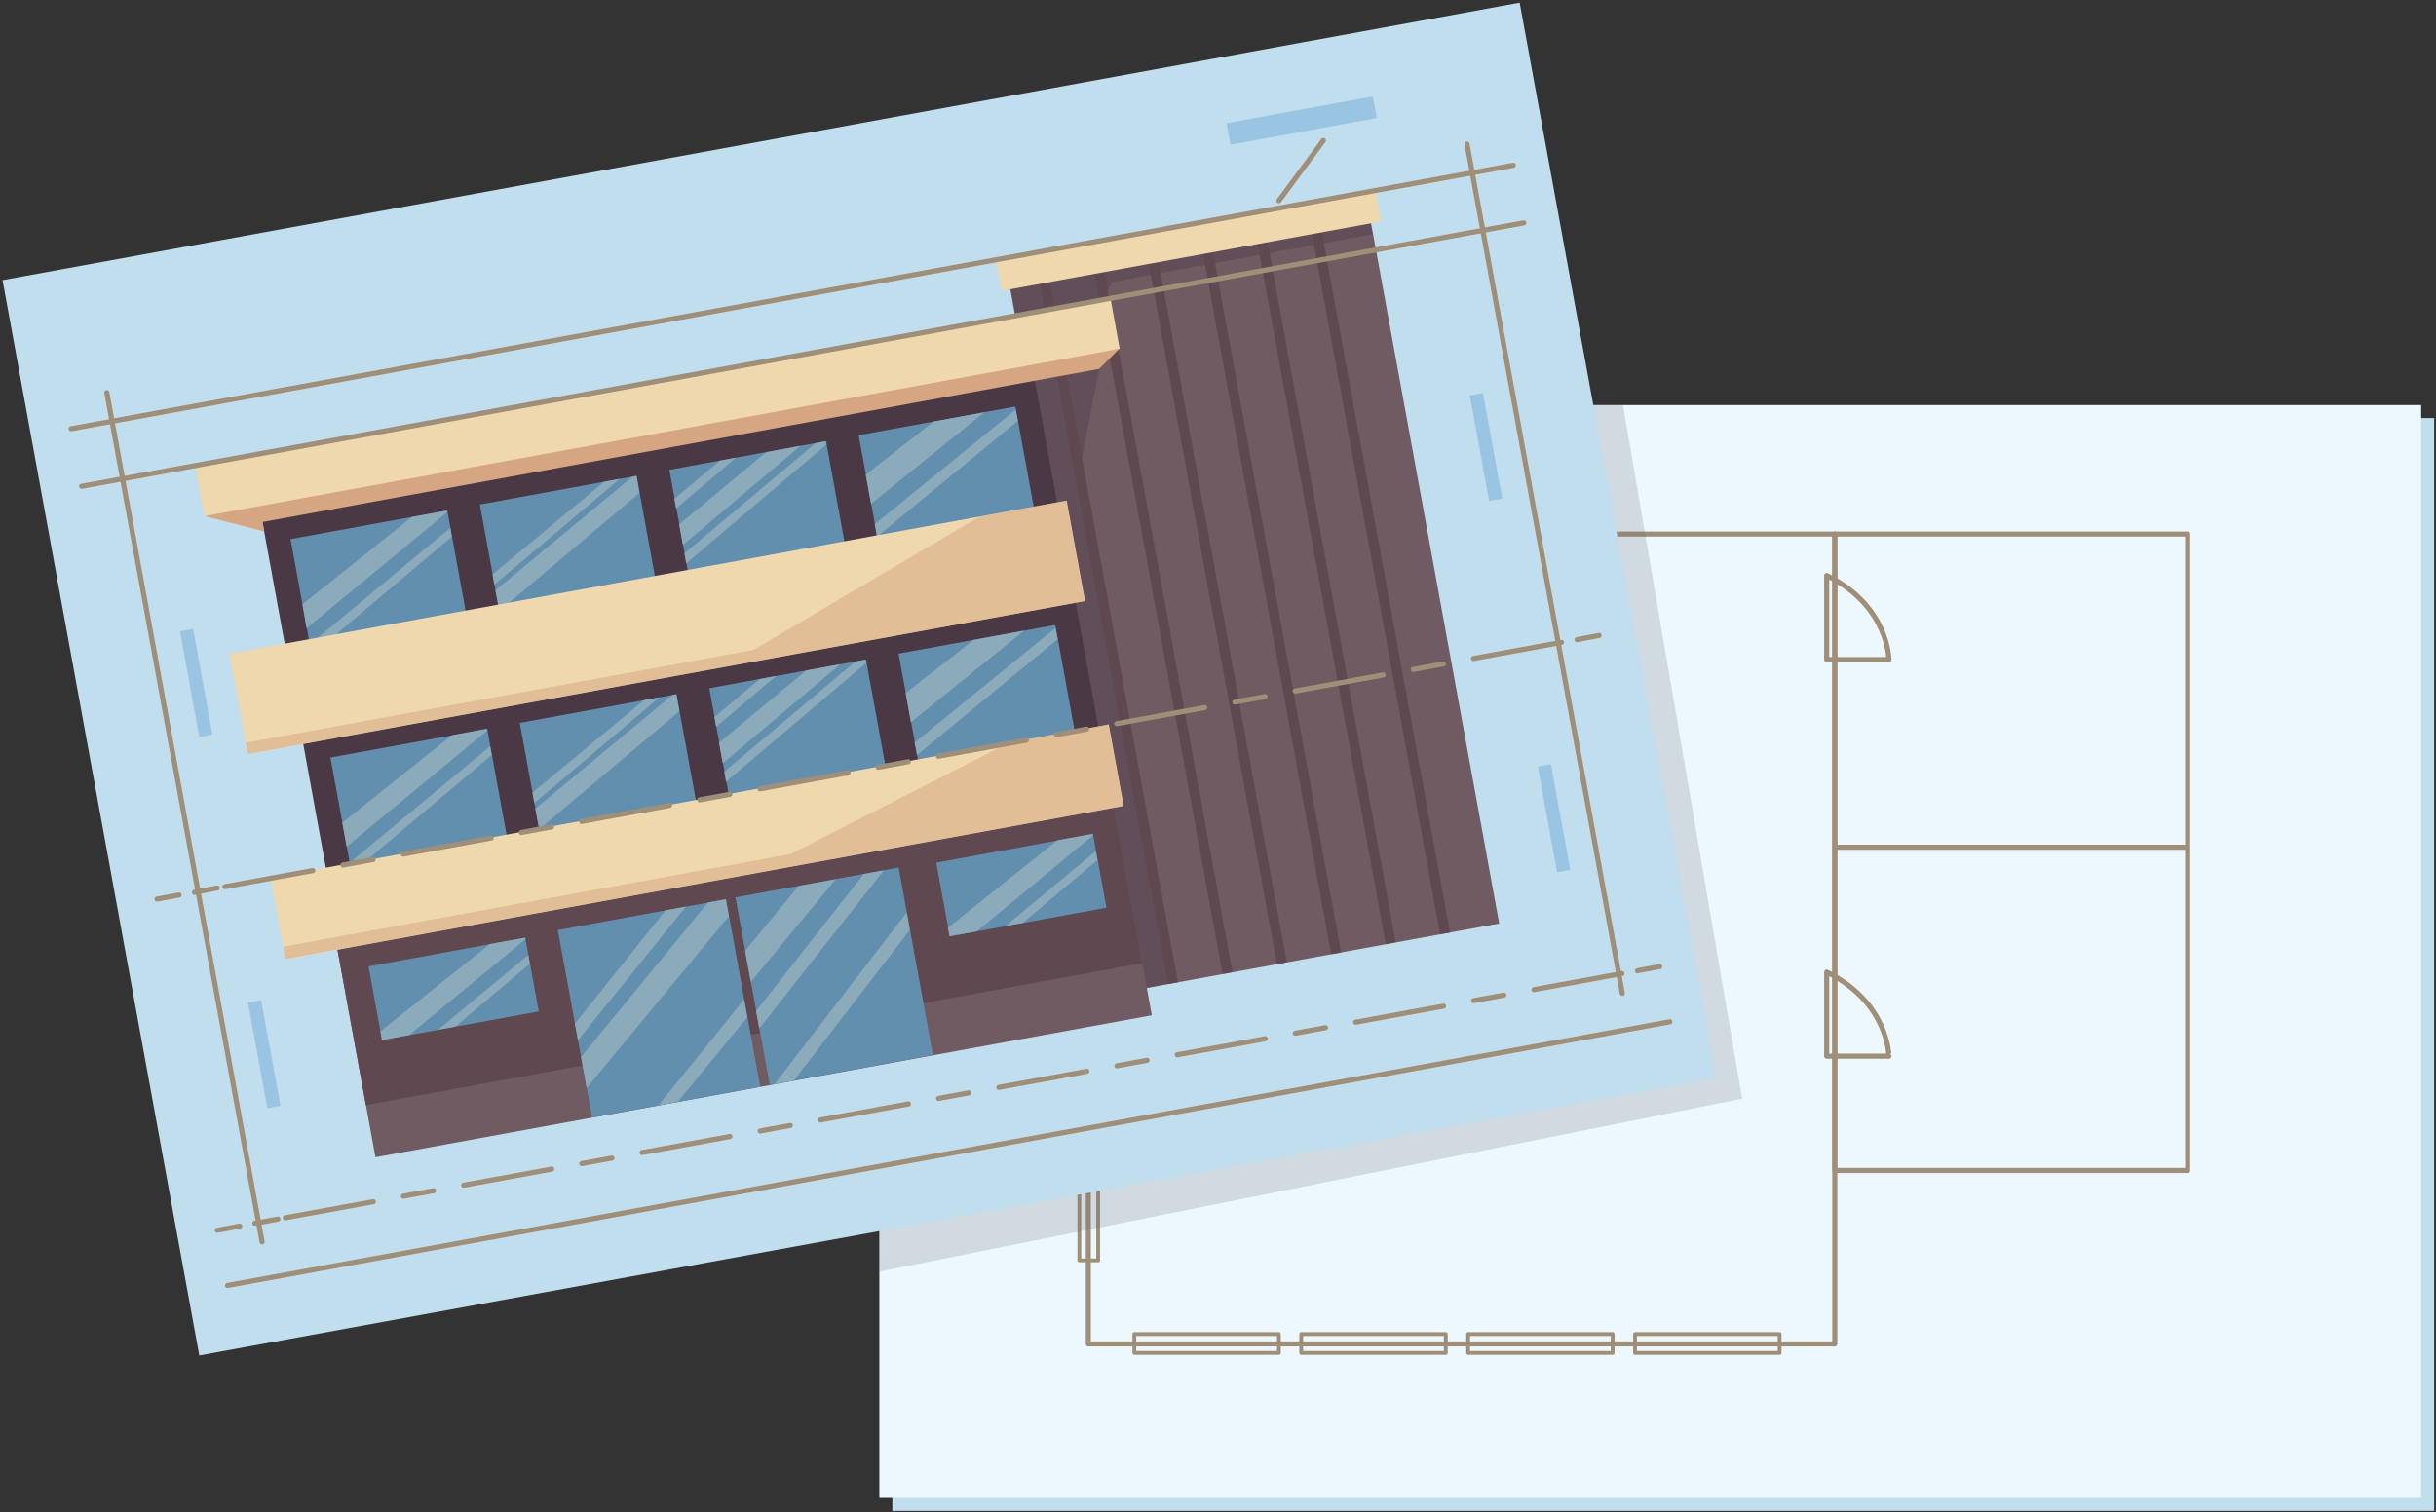 <svg height="349" viewBox="0 0 562 349" width="562" xmlns="http://www.w3.org/2000/svg"><rect x="0" y="0" width="562" height="349" fill="#333333" stroke="none"/><g fill="none" fill-rule="evenodd" transform="translate(.575 .684)"><g transform="translate(202.297 92.787)"><path d="m3 3h355.703v252.161h-355.703z" fill="#c0deee" fill-rule="nonzero"/><path d="m0 0h355.703v252.161h-355.703z" fill="#ecf8fe" fill-rule="nonzero"/><g stroke="#a08f78" stroke-linecap="round" stroke-linejoin="round"><path d="m48.209 29.764h172.217v186.872h-172.217z" stroke-width="1.177"/><path d="m220.426 29.764h81.409v146.849h-81.409z" stroke-width="1.177"/><path d="m58.821 214.362h33.352v4.346h-33.352z" stroke-width=".88"/><path d="m31.632 178.51h33.352v4.346h-33.352z" stroke-width=".88" transform="matrix(0 1 -1 0 228.991 132.375)"/><path d="m97.327 214.362h33.352v4.346h-33.352z" stroke-width=".88"/><path d="m135.833 214.362h33.352v4.346h-33.352z" stroke-width=".88"/><path d="m174.339 214.362h33.352v4.346h-33.352z" stroke-width=".88"/><path d="m48.967 72.768h93.436v-42.751" stroke-width="1.177"/><path d="m48.967 115.569h93.436v-42.802" stroke-width="1.177"/><path d="m141.291 39.315v19.405h14.351s0-12.381-14.351-19.405z" stroke-width="1.177"/><path d="m84.239 46.794v19.405h14.351s0-12.381-14.351-19.405z" stroke-width="1.177"/><path d="m131.538 113.851h-19.405v14.351c-.05 0 12.33 0 19.405-14.351z" stroke-width="1.177"/><path d="m86.109 113.851h-19.405v14.351s12.381 0 19.405-14.351z" stroke-width="1.177"/><path d="m218.556 39.315v19.405h14.351s0-12.381-14.351-19.405z" stroke-width="1.177"/><path d="m218.556 130.83v19.405h14.351c0 .05 0-12.33-14.351-19.405z" stroke-width="1.177"/><path d="m220.628 102.026h81.055" stroke-width="1.177"/><path d="m85.199 72.414v-42.802" stroke-width=".88"/><path d="m97.175 114.811v-41.639" stroke-width="1.177"/><path d="m85.199 41.286h43.863v-11.269" stroke-width="1.177"/><ellipse cx="106.574" cy="35.272" rx="5.255" ry="2.981" stroke-width="1.177"/></g></g><path d="m202.297 292.747 199.05-39.921-27.49-160.039h-171.56z" fill="#60666b" fill-rule="nonzero" opacity=".2"/><path d="m19.771 29.923h355.702v252.16h-355.702z" fill="#c0deee" fill-rule="nonzero" transform="matrix(.984 -.18 .18 .984 -24.829 38.075)"/><g transform="translate(15.83 21.628)"><g fill-rule="nonzero"><g transform="translate(28.562 21.633)"><path d="m201.769 9.452h84.542v168.679h-84.542z" fill="#705b63" transform="matrix(.984 -.18 .18 .984 -12.887 45.407)"/><path d="m190.297 34.922 27.338 149.427 9.045-1.668-22.083-120.522 3.992-20.971-18.192-8.49z" fill="#4a3945" opacity=".39"/><path d="m189.842 32.446 17.687-4.599 4.194-6.771 59.983-10.966-1.263-6.923-83.178 15.21z" fill="#4a3945" opacity=".39"/><path d="m272.21 6.724h2.325v166.051h-2.325z" fill="#604850" transform="matrix(.984 -.18 .18 .984 -11.682 50.615)"/><path d="m259.674 8.995h2.325v166.051h-2.325z" fill="#604850" transform="matrix(.984 -.18 .18 .984 -12.295 48.398)"/><path d="m247.097 11.326h2.325v166.051h-2.325z" fill="#604850" transform="matrix(.984 -.18 .18 .984 -12.919 46.175)"/><path d="m234.561 13.597h2.325v166.051h-2.325z" fill="#604850" transform="matrix(.984 -.18 .18 .984 -13.531 43.958)"/><path d="m222.025 15.868h2.325v166.051h-2.325z" fill="#604850" transform="matrix(.984 -.18 .18 .984 -14.144 41.741)"/><path d="m209.448 18.198h2.325v166.051h-2.325z" fill="#604850" transform="matrix(.984 -.18 .18 .984 -14.768 39.517)"/><path d="m184.684 7.936h88.938v7.327h-88.938z" fill="#efd8ae" transform="matrix(.984 -.18 .18 .984 1.649 41.391)"/><path d="m17.069 59.739h181.11v33.604h-181.11z" fill="#4a3945" transform="matrix(.984 -.18 .18 .984 -12.008 20.598)"/><path d="m24.797 76.861h36.738v33.958h-36.738z" fill="#638fae" transform="matrix(.984 -.18 .18 .984 -16.169 9.29)"/><path d="m68.458 68.882h36.738v33.958h-36.738z" fill="#638fae" transform="matrix(.984 -.18 .18 .984 -14.023 17.011)"/><path d="m112.169 60.894h36.738v33.958h-36.738z" fill="#638fae" transform="matrix(.984 -.18 .18 .984 -11.874 24.74)"/><path d="m155.83 52.915h36.738v33.958h-36.738z" fill="#638fae" transform="matrix(.984 -.18 .18 .984 -9.728 32.46)"/><g fill="#8babbb"><path d="m24.801 95.512.96 5.508 32.442-26.783-.051-.354-8.085 1.465z"/><path d="m58.911 77.876-31.331 25.974-.657 3.335 32.341-27.288z"/><path d="m155.985 72.317 26.126-21.123-11.673 2.122-15.665 12.28z"/><path d="m157.35 79.897 32.493-26.732-.505-2.577-32.493 26.429z"/><path d="m69.068 90.964 28.956-24.408-3.588.657-25.772 21.376z"/><path d="m113.335 86.062 32.341-27.44-.152-.758-2.325.455-30.269 25.418z"/><path d="m111.011 73.378 13.846-11.724-3.739.707-10.511 8.793z"/><path d="m70.23 97.028 32.341-27.237-.707-3.942-.91.202-31.634 26.227z"/><path d="m112.577 81.817 27.136-22.892-7.883 1.465-20.112 16.676z"/></g><path d="m26.315 110.114h181.11v33.604h-181.11z" fill="#4a3945" transform="matrix(.984 -.18 .18 .984 -20.915 23.082)"/><path d="m35.51 155.798h182.02v51.291h-182.02z" fill="#705b63" transform="matrix(.984 -.18 .18 .984 -30.562 25.705)"/><path d="m34.402 155.9h182.02v39.062h-182.02z" fill="#604850" transform="matrix(.984 -.18 .18 .984 -29.499 25.408)"/><path d="m33.994 127.245h36.738v33.958h-36.738z" fill="#638fae" transform="matrix(.984 -.18 .18 .984 -25.078 11.765)"/><path d="m77.655 119.265h36.738v33.958h-36.738z" fill="#638fae" transform="matrix(.984 -.18 .18 .984 -22.932 19.485)"/><path d="m121.366 111.277h36.738v33.958h-36.738z" fill="#638fae" transform="matrix(.984 -.18 .18 .984 -20.783 27.214)"/><path d="m165.027 103.298h36.738v33.958h-36.738z" fill="#638fae" transform="matrix(.984 -.18 .18 .984 -18.637 34.935)"/><path d="m33.998 145.893 1.011 5.508 32.442-26.783-.101-.404-8.085 1.516z" fill="#8babbb"/><path d="m68.108 128.257-31.331 25.974-.657 3.285 32.341-27.237z" fill="#8babbb"/><path d="m41.271 175.559h36.738v17.282h-36.738z" fill="#638fae" transform="matrix(.984 -.18 .18 .984 -32.147 13.725)"/><path d="m76.244 172.777-.051-.354-8.136 1.465-25.267 20.163.354 1.971 6.317-1.162z" fill="#8babbb"/><path d="m60.073 192.94 17.181-14.503-.354-2.021-20.769 17.232z" fill="#8babbb"/><path d="m172.208 151.658h36.738v17.282h-36.738z" fill="#638fae" transform="matrix(.984 -.18 .18 .984 -25.716 36.878)"/><path d="m207.175 148.824-.051-.354-8.136 1.465-25.267 20.213.354 1.92 6.317-1.112z" fill="#8babbb"/><path d="m191.005 168.987 17.181-14.452-.354-2.072-20.769 17.232z" fill="#8babbb"/><path d="m165.182 122.699 26.126-21.123-11.623 2.122-15.716 12.28z" fill="#8babbb"/><path d="m166.597 130.278 32.442-26.732-.505-2.577-32.493 26.429z" fill="#8babbb"/><path d="m78.316 141.345 28.905-24.408-3.588.657-25.772 21.376z" fill="#8babbb"/><path d="m122.532 136.444 32.341-27.44-.152-.758-2.325.455-30.269 25.418z" fill="#8babbb"/><path d="m120.258 123.76 13.796-11.724-3.739.707-10.46 8.793z" fill="#8babbb"/><path d="m79.427 147.409 32.341-27.237-.707-3.942-.91.202-31.634 26.227z" fill="#8babbb"/><path d="m121.774 132.199 27.136-22.892-7.883 1.465-20.112 16.676z" fill="#8babbb"/><path d="m8.481 89.044h196.27v23.548h-196.27z" fill="#efd8ae" transform="matrix(.984 -.18 .18 .984 -16.39 20.813)"/><path d="m17.529 140.741h196.523v19.101h-196.523z" fill="#efd8ae" transform="matrix(.984 -.18 .18 .984 -25.135 23.268)"/><g transform="translate(83.73 156.252)"><path d="m3.631 10.506h39.416v43.964h-39.416z" fill="#638fae" transform="matrix(.984 -.18 .18 .984 -5.461 4.726)"/><path d="m42.946 30.471-19.758 24.408 4.497-.859 16.019-19.506z" fill="#8babbb"/><path d="m38.752 7.327-4.093.707-29.309 35.676 1.314 7.125 32.796-39.618z" fill="#8babbb"/><path d="m44.606 3.081h38.253v43.964h-38.253z" fill="#638fae" transform="matrix(.984 -.18 .18 .984 -3.468 11.868)"/><g fill="#8babbb"><path d="m46.484 37.091 28.703-36.434-4.599.809-24.862 31.634z"/><path d="m54.417 49.169 26.783-34.767-.707-4.043-30.522 39.618z"/><path d="m44.513 26.378 19.607-23.7-8.591 1.567-12.33 14.958z"/></g></g><path d="m87.664 192.283.707 3.79 24.913-30.825-4.7.859z" fill="#8babbb"/><path d="m137.44 153.119-117.085 21.376.505 2.83 193.34-35.323-3.436-18.798-22.892 4.194z" fill="#d5a681" opacity=".51"/><path d="m128.849 106.023-117.136 21.426.505 2.577 193.037-35.272-4.245-23.195-19.961 3.689z" fill="#d5a681" opacity=".51"/><path d="m213.29 36.539-4.7 4.649-192.986 35.323.404 2.173-13.846-3.537 52.555-16.12z" fill="#d5a681"/><path d="m-.668 43.92h214.614v12.027h-214.614z" fill="#efd8ae" transform="matrix(.984 -.18 .18 .984 -7.24 19.987)"/></g><path d="m266.659 3.043h34.312v5.053h-34.312z" fill="#99c5e3" transform="matrix(.984 -.18 .18 .984 3.624 51.121)"/><path d="m27.285 122.858h3.083v24.761h-3.083z" fill="#99c5e3" transform="matrix(.984 -.18 .18 .984 -23.846 7.387)"/><path d="m42.955 208.509h3.083v24.761h-3.083z" fill="#99c5e3" transform="matrix(.984 -.18 .18 .984 -38.991 11.6)"/><path d="m324.774 68.485h3.083v24.761h-3.083z" fill="#99c5e3" transform="matrix(.984 -.18 .18 .984 -9.222 59.989)"/><path d="m340.443 154.136h3.083v24.761h-3.083z" fill="#99c5e3" transform="matrix(.984 -.18 .18 .984 -24.366 64.202)"/></g><g stroke="#a08f78" stroke-linecap="round" stroke-linejoin="round" stroke-width="1.177"><path d="m8.237 68.279 35.828 195.968"/><path d="m322.048 10.924 35.828 195.968"/><path d="m33.756 261.568 5.154-.96"/><path d="m42.397 259.951 5.306-.96" stroke-dasharray="7.071 7.071"/><path d="m49.421 258.688 310.223-56.698" stroke-dasharray="20.623 7.071 7.071 7.071"/><path d="m361.363 201.686 5.154-.96"/><path d="m19.809 185.162 5.104-.96"/><path d="m28.45 183.596 5.255-1.011" stroke-dasharray="7.071 7.071"/><path d="m35.474 182.282 310.173-56.698" stroke-dasharray="20.623 7.071 7.071 7.071"/><path d="m347.416 125.28 5.104-.96"/><path d="m36.081 274.303 332.761-60.842"/><path d="m2.426 89.907 332.71-60.791"/><path d="m0 76.617 332.71-60.791"/><path d="m288.898 10.115-10.258 13.897"/></g></g></g></svg>